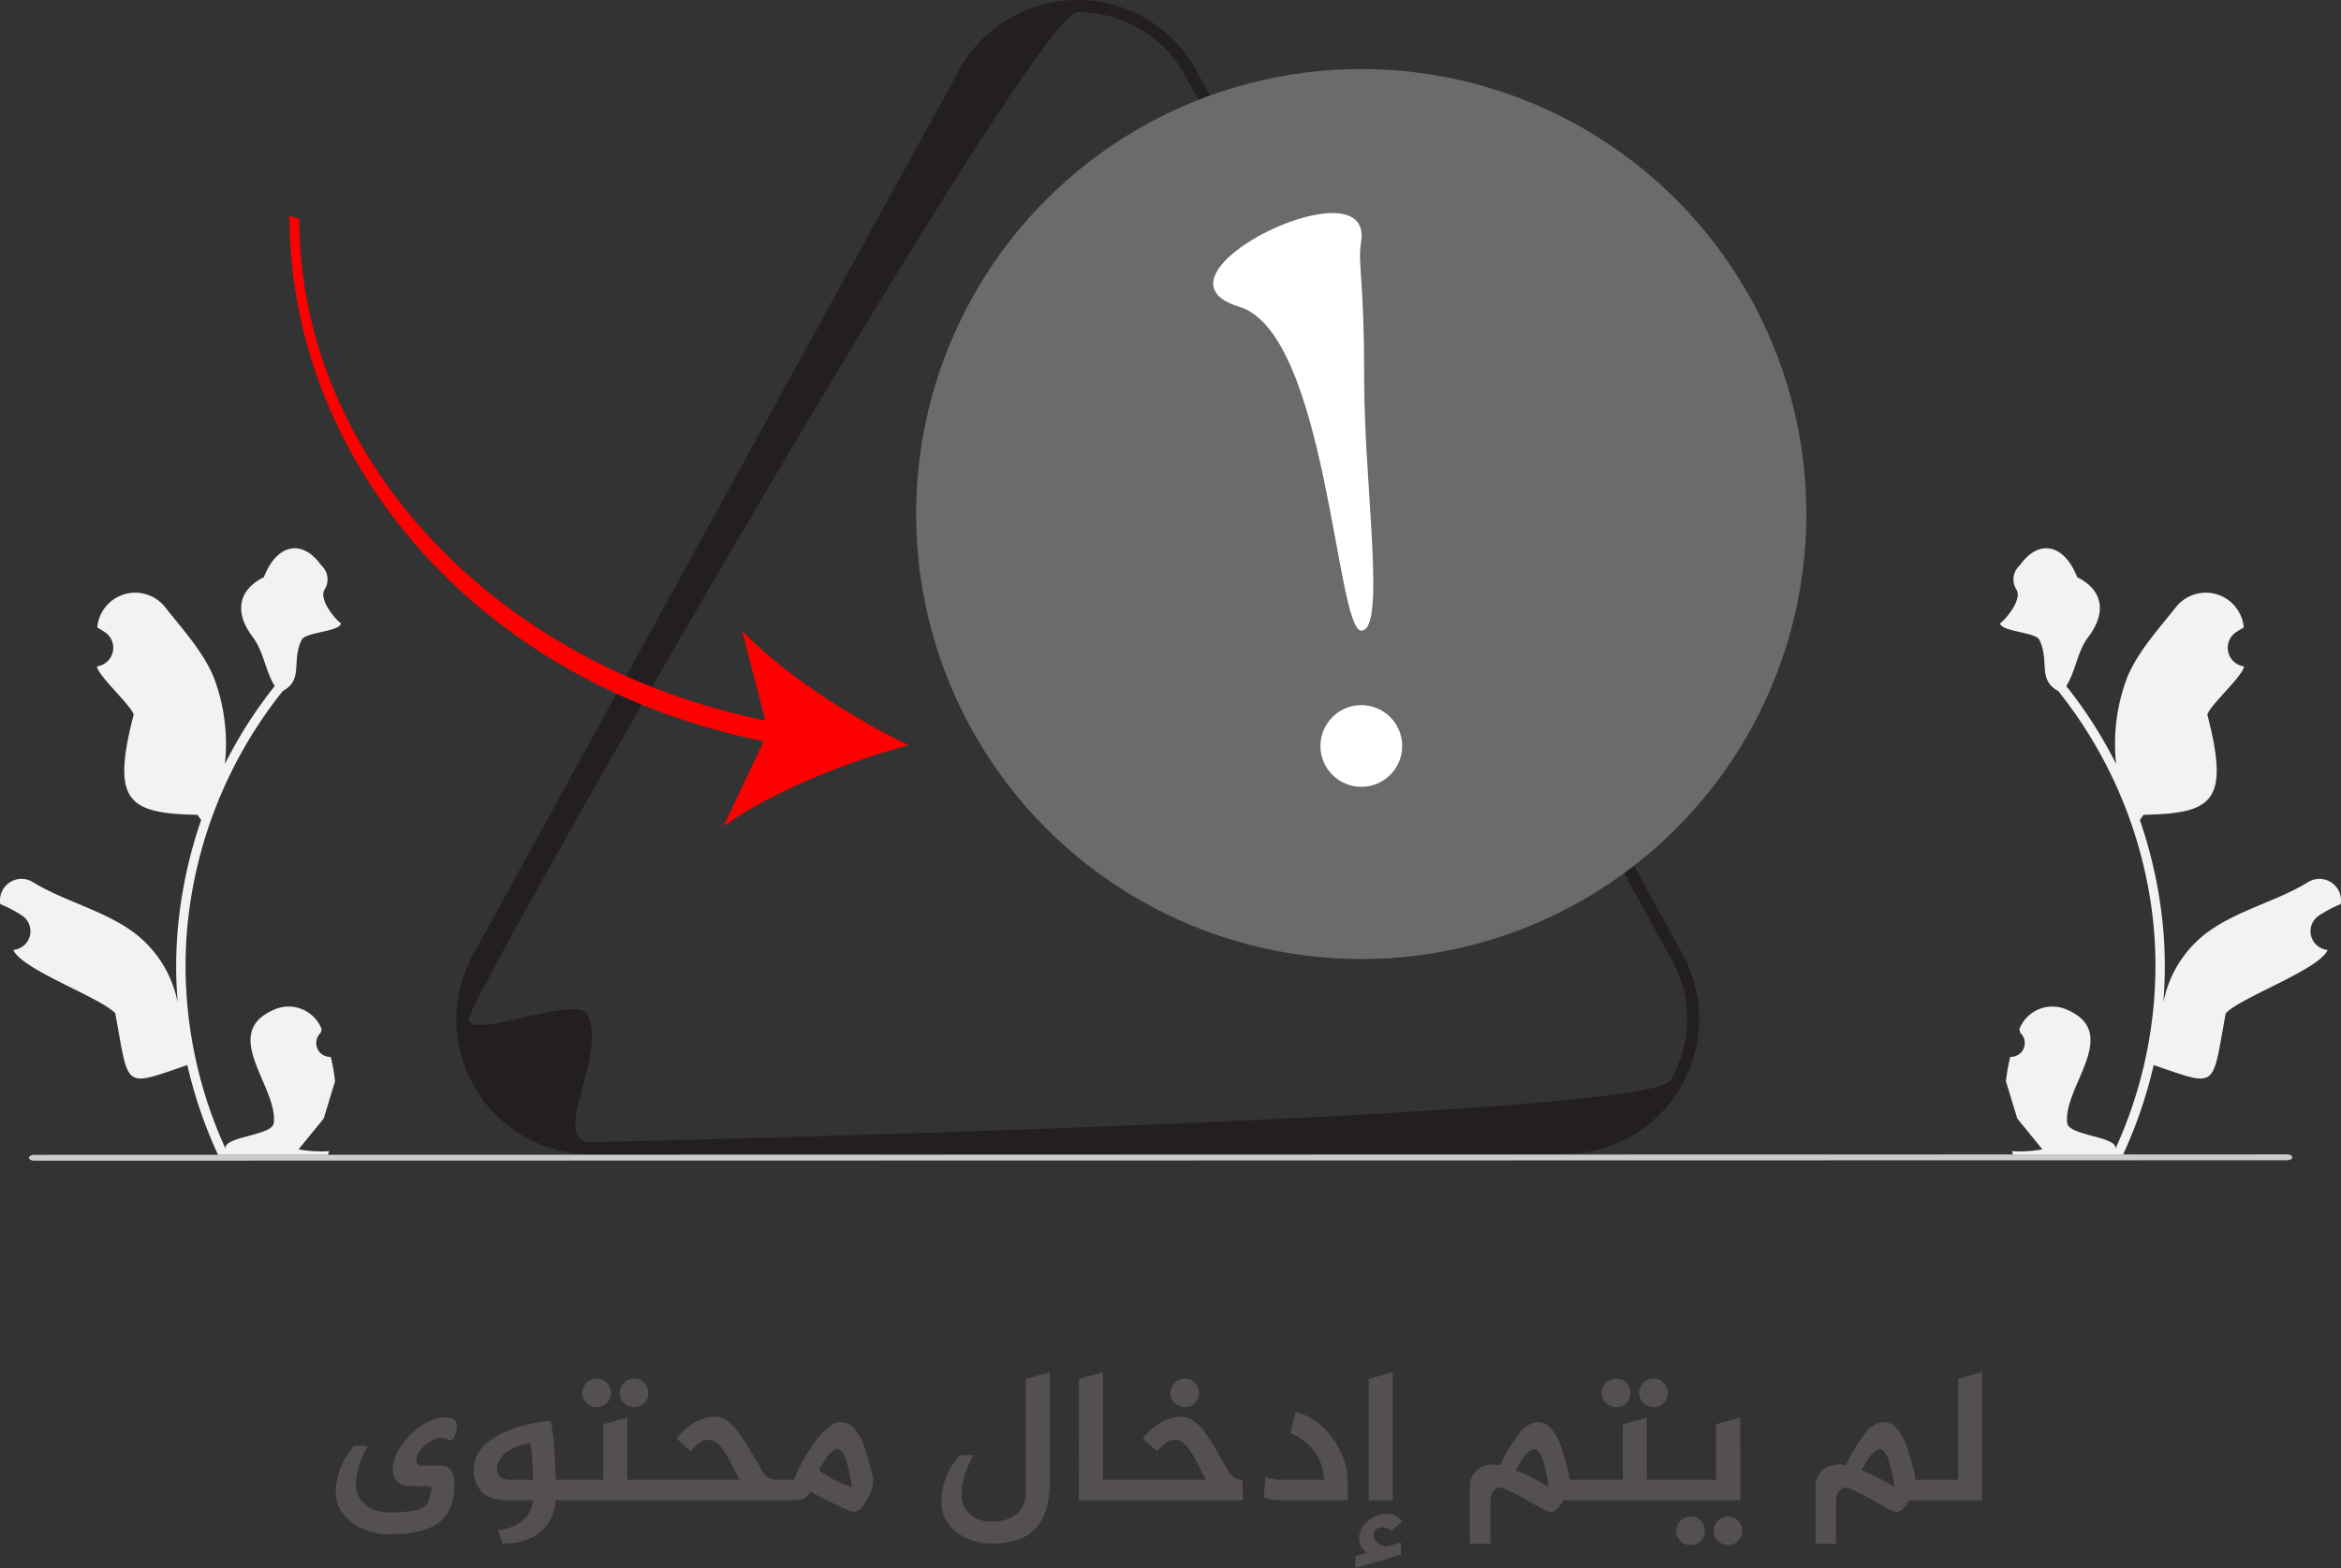 <svg xmlns="http://www.w3.org/2000/svg" width="383.907" height="257.236" viewBox="0 0 383.907 257.236"><rect x="0" y="0" width="383.907" height="257.236" fill="#333333" stroke="none"/><g id="Group_530" data-name="Group 530" transform="translate(-191.046 -797.893)"><path id="Path_622" data-name="Path 622" d="M442.174,400.477a2.269,2.269,0,0,0,1.643-3.934l-.156-.618.062-.148a5.811,5.811,0,0,1,7.571-3.114c9.314,3.851-.52,12.7.22,18.688.259,2.067,8.355,2.18,7.9,4.209a72.282,72.282,0,0,0,6.565-30.023,69.785,69.785,0,0,0-.435-7.787q-.359-3.172-1-6.306a73.121,73.121,0,0,0-14.511-30.985c-3.463-1.891-1.351-4.85-3.1-8.4-.627-1.279-6.218-1.307-6.451-2.709.25.033,3.864-3.721,2.671-5.577a3.077,3.077,0,0,1,.468-3.82,3.208,3.208,0,0,0,.278-.326c2.981-4.044,7.09-3.34,9.237,2.154,4.583,2.311,4.629,6.146,1.818,9.836-1.788,2.347-2.033,5.523-3.6,8.036.162.207.33.407.491.613a73.593,73.593,0,0,1,7.685,12.166,30.592,30.592,0,0,1,1.822-14.21c1.759-4.248,5.07-7.822,7.969-11.5a6.248,6.248,0,0,1,11.123,3.16q.009.08.017.16-.643.363-1.259.771a3.078,3.078,0,0,0,1.244,5.6l.063.01c-.155,1.544-5.633,6.407-6.02,7.912,3.7,14.308.933,16.2-10.466,16.437l-.6.852a75.175,75.175,0,0,1,3.884,18.556,71.241,71.241,0,0,1-.048,11.5l.019-.136a18.826,18.826,0,0,1,6.423-10.872c4.944-4.064,11.931-5.563,17.265-8.83a3.533,3.533,0,0,1,5.412,3.435l-.022.143a20.669,20.669,0,0,0-2.318,1.118q-.644.364-1.26.772a3.077,3.077,0,0,0,1.245,5.6l.063.01.129.019c-1.362,3.236-14.336,7.8-16.711,10.392-2.31,12.5-1.175,12.126-11.811,8.49h-.006a75.092,75.092,0,0,1-5.039,14.728l-18.02.006c-.065-.2-.123-.407-.181-.607a20.472,20.472,0,0,0,4.986-.3c-1.338-1.64-2.675-3.293-4.013-4.933a1.128,1.128,0,0,1-.084-.1l-.02-.025-1.855-6.107a30.778,30.778,0,0,1,.71-4.021h0Z" transform="translate(78.545 570.786)" fill="#f2f2f2"></path><path id="Path_623" data-name="Path 623" d="M251.744,416.42l-159.457.055a22.112,22.112,0,0,1-19.2-33.233l79.678-145.049a22.16,22.16,0,0,1,38.382-.013l79.788,145.012a22.159,22.159,0,0,1-19.189,33.228h0ZM72.089,394.32c0,3.464,17.6-4,19.418-.845,3.646,6.31-6.509,21,.779,21,0,0,173.27-3.828,176.912-10.141a19.954,19.954,0,0,0-.007-20.16L189.4,239.163a19.946,19.946,0,0,0-17.452-10.055c-7.285,0-99.861,161.749-99.861,165.213h0Z" transform="translate(195.8 570.786)" fill="#231f20"></path><path id="Path_625" data-name="Path 625" d="M0,416.262c0,.266.375.479.842.479l369.486-.073c.467,0,.842-.213.842-.479s-.375-.479-.842-.479L.842,415.783C.375,415.783,0,416,0,416.262Z" transform="translate(195.8 571.551)" fill="#ccc"></path><g id="Group_392" data-name="Group 392" transform="translate(195.8 570.786)"><circle id="Ellipse_2" data-name="Ellipse 2" cx="73" cy="73" r="73" transform="translate(145.48 238.431)" fill="#6b6b6b"></circle><g id="Group_391" data-name="Group 391"><circle id="Ellipse_3" data-name="Ellipse 3" cx="6.703" cy="6.703" r="6.703" transform="translate(211.79 342.776)" fill="#fff"></circle><path id="Path_637" data-name="Path 637" d="M218.464,266.681c-.616,4.091.487,4.947.494,22.585s3.666,41.286-.471,41.287-5.65-48.8-20.017-53.122c-16.891-5.078,21.988-23.994,19.995-10.75Z" fill="#fff"></path></g></g><path id="Path_638" data-name="Path 638" d="M120.5,348.7l-6.6,13.935c7.973-5.717,20.427-10.646,30.338-13.286-9.234-4.46-20.533-11.652-27.284-18.772l3.793,14.724c-44.474-9.059-76.411-43.177-76.425-82.259l-1.606-.553c.014,40.823,31.51,76.961,77.779,86.21Z" transform="translate(195.8 570.786)" fill="red"></path><path id="Path_639" data-name="Path 639" d="M494.736,400.477a2.269,2.269,0,0,1-1.643-3.934l.156-.618-.062-.148a5.811,5.811,0,0,0-7.571-3.114c-9.314,3.851.52,12.7-.22,18.688-.259,2.067-8.355,2.18-7.9,4.209a72.282,72.282,0,0,1-6.565-30.023,69.793,69.793,0,0,1,.436-7.788q.359-3.171,1-6.305a73.12,73.12,0,0,1,14.511-30.985c3.463-1.891,1.351-4.85,3.1-8.4.627-1.279,6.218-1.307,6.451-2.709-.25.033-3.864-3.721-2.671-5.577a3.077,3.077,0,0,0-.468-3.82,3.211,3.211,0,0,1-.278-.326c-2.981-4.044-7.09-3.34-9.237,2.154-4.583,2.311-4.629,6.146-1.818,9.836,1.788,2.347,2.033,5.523,3.6,8.036-.162.207-.33.407-.491.613a73.59,73.59,0,0,0-7.685,12.166,30.592,30.592,0,0,0-1.822-14.21c-1.759-4.248-5.069-7.822-7.969-11.5a6.248,6.248,0,0,0-11.123,3.16q-.009.08-.017.16.643.363,1.259.771a3.078,3.078,0,0,1-1.244,5.6l-.063.01c.155,1.544,5.633,6.407,6.02,7.912-3.7,14.308-.933,16.2,10.466,16.437l.6.852A75.178,75.178,0,0,0,469.6,380.18a71.248,71.248,0,0,0,.048,11.5l-.019-.136a18.826,18.826,0,0,0-6.423-10.873c-4.944-4.064-11.931-5.563-17.265-8.83a3.533,3.533,0,0,0-5.412,3.435l.022.143a20.675,20.675,0,0,1,2.318,1.118q.644.364,1.26.772a3.077,3.077,0,0,1-1.245,5.6l-.063.01-.129.019c1.362,3.236,14.335,7.8,16.711,10.392,2.31,12.5,1.175,12.126,11.811,8.49h.006a75.089,75.089,0,0,0,5.039,14.728l18.02.006c.065-.2.123-.407.181-.607a20.47,20.47,0,0,1-4.986-.3c1.338-1.64,2.675-3.293,4.013-4.933a1.122,1.122,0,0,0,.084-.1l.02-.025,1.855-6.107a30.778,30.778,0,0,0-.71-4.021h0Z" transform="translate(-249.455 570.786)" fill="#f2f2f2"></path><path id="Path_3837" data-name="Path 3837" d="M-119.474-1.674a.715.715,0,0,0-.016-.45q-.077-.171-.45-.171h-1.8q-.868,0-1.519-.046a2.884,2.884,0,0,1-1.085-.263,2.309,2.309,0,0,1-1.333-1.5,4.315,4.315,0,0,1,.031-2.232,8.248,8.248,0,0,1,1.147-2.5,12.157,12.157,0,0,1,2-2.325,10.953,10.953,0,0,1,2.557-1.736,6.49,6.49,0,0,1,2.883-.682,1.947,1.947,0,0,1,1.271.341,1.35,1.35,0,0,1,.48.852,2.56,2.56,0,0,1-.093,1.1,4.855,4.855,0,0,1-.48,1.116.531.531,0,0,1-.419.294.766.766,0,0,1-.542-.108,1.929,1.929,0,0,0-1.488-.217,4.807,4.807,0,0,0-1.627.713A5.586,5.586,0,0,0-121.3-8.231a3.034,3.034,0,0,0-.651,1.348,1.929,1.929,0,0,0,.093.729.706.706,0,0,0,.682.48h3.255a2.636,2.636,0,0,1,.868.14,1.517,1.517,0,0,1,.7.512,2.77,2.77,0,0,1,.465.992,5.952,5.952,0,0,1,.171,1.55q0,4.185-2.526,6.123t-8.045,1.938a10.878,10.878,0,0,1-3.689-.589,9.247,9.247,0,0,1-2.79-1.535,7.024,7.024,0,0,1-1.767-2.108,4.875,4.875,0,0,1-.62-2.31,12.038,12.038,0,0,1,.326-2.992,11.028,11.028,0,0,1,.775-2.155,10.449,10.449,0,0,1,.945-1.566,13.219,13.219,0,0,0,.837-1.255h2.387a15.616,15.616,0,0,0-1.395,3.069,10.4,10.4,0,0,0-.589,3.348,4.025,4.025,0,0,0,.357,1.643A4.287,4.287,0,0,0-130.464.574a5.352,5.352,0,0,0,1.7,1.023,6.4,6.4,0,0,0,2.31.387,24.422,24.422,0,0,0,3.751-.217,4.957,4.957,0,0,0,1.938-.651,2.022,2.022,0,0,0,.837-1.132Q-119.722-.713-119.474-1.674ZM-107.849,7.1l-.713-2.232a7.435,7.435,0,0,0,2.666-.651,6.184,6.184,0,0,0,1.938-1.441A4.784,4.784,0,0,0-102.827,0H-106.7q-3.162,0-4.5-1.333A5.385,5.385,0,0,1-112.53-5.3a4.762,4.762,0,0,1,.76-2.511,7.689,7.689,0,0,1,2.325-2.294,15.9,15.9,0,0,1,3.937-1.829,26.216,26.216,0,0,1,5.6-1.085,43.827,43.827,0,0,1,.558,4.464q.186,2.418.248,5.177h2.7V0h-2.7a8.977,8.977,0,0,1-.186,1.271A7.111,7.111,0,0,1-99.8,2.79a7.906,7.906,0,0,1-.961,1.55,6.265,6.265,0,0,1-1.565,1.395,8.321,8.321,0,0,1-2.31.992A12.167,12.167,0,0,1-107.849,7.1Zm5.022-10.478q-.031-1.488-.108-3.007a27.553,27.553,0,0,0-.326-3.038,14.957,14.957,0,0,0-2.17.62,7.325,7.325,0,0,0-1.705.883,4.124,4.124,0,0,0-1.132,1.194,3.071,3.071,0,0,0-.45,1.519,1.723,1.723,0,0,0,.527,1.364,2.548,2.548,0,0,0,1.705.465Zm5.7,0H-91.3v-9.083l3.937-1.116v10.2h4.991V0H-97.123Zm2.387-14.2a2.3,2.3,0,0,1,.7-1.689,2.3,2.3,0,0,1,1.689-.7,2.165,2.165,0,0,1,1.628.7,2.356,2.356,0,0,1,.666,1.689,2.214,2.214,0,0,1-.666,1.628,2.214,2.214,0,0,1-1.628.667,2.356,2.356,0,0,1-1.689-.667A2.165,2.165,0,0,1-94.736-17.577Zm6.138,0a2.3,2.3,0,0,1,.7-1.689,2.3,2.3,0,0,1,1.689-.7,2.165,2.165,0,0,1,1.628.7,2.356,2.356,0,0,1,.666,1.689,2.214,2.214,0,0,1-.666,1.628,2.214,2.214,0,0,1-1.628.667A2.356,2.356,0,0,1-87.9-15.95,2.165,2.165,0,0,1-88.6-17.577ZM-61.721,0H-82.956l-.031-3.379h14.012q-.9-1.829-1.581-3.085a16.412,16.412,0,0,0-1.256-2.015,4.757,4.757,0,0,0-1.085-1.1A1.947,1.947,0,0,0-74-9.92a2.517,2.517,0,0,0-1.473.465A7.7,7.7,0,0,0-76.942-8l-2.325-2.139a9.384,9.384,0,0,1,1.194-1.333,9.482,9.482,0,0,1,1.5-1.147,8.105,8.105,0,0,1,1.689-.791,5.7,5.7,0,0,1,1.813-.294,3.5,3.5,0,0,1,1.891.543,7.16,7.16,0,0,1,1.736,1.627,24.991,24.991,0,0,1,1.876,2.775q1.007,1.69,2.309,3.952A2.894,2.894,0,0,0-64.232-3.72a2.494,2.494,0,0,0,1.271.341h1.24Zm14.663-2.7a5.622,5.622,0,0,1-.713,2.046q-1.24,2.542-2.356,2.542A2.064,2.064,0,0,1-51,1.674q-.93-.372-2.527-1.147T-57.381-1.4A2.61,2.61,0,0,1-58.59-.186,5.741,5.741,0,0,1-60.326,0h-2.015V-3.379h2.294A36.86,36.86,0,0,1-58.094-7.27a22.783,22.783,0,0,1,2.03-2.976,10.778,10.778,0,0,1,1.953-1.906,3.064,3.064,0,0,1,1.751-.682q2.046,0,3.41,2.914a17.32,17.32,0,0,1,.806,2.186q.4,1.318.868,3.178A6.54,6.54,0,0,1-47.058-2.7Zm-3.472.527a23.265,23.265,0,0,0-.977-4.511q-.6-1.72-1.5-1.721-.31,0-1.085.713A7.262,7.262,0,0,0-55.072-6.4q-.511.822-.853,1.472a16.975,16.975,0,0,0,2.7,1.69A15.7,15.7,0,0,0-50.53-2.17Zm23.1,9.269a10.22,10.22,0,0,1-3.612-.589,8.392,8.392,0,0,1-2.635-1.535,6.461,6.461,0,0,1-1.612-2.108,5.425,5.425,0,0,1-.542-2.31,12.038,12.038,0,0,1,.326-2.992,11.029,11.029,0,0,1,.775-2.155,10.448,10.448,0,0,1,.946-1.565,13.219,13.219,0,0,0,.837-1.256h2.387a15.617,15.617,0,0,0-1.4,3.069A10.4,10.4,0,0,0-32.55-.992,4.99,4.99,0,0,0-32.271.651a3.944,3.944,0,0,0,.884,1.441,4.41,4.41,0,0,0,1.55,1.023A5.911,5.911,0,0,0-27.59,3.5a8.164,8.164,0,0,0,2.263-.294,4.926,4.926,0,0,0,1.767-.9A4,4,0,0,0-22.413.791a5.225,5.225,0,0,0,.4-2.124V-19.9l3.937-1.116V-3.007a14.99,14.99,0,0,1-.62,4.6,7.9,7.9,0,0,1-1.814,3.131,7.136,7.136,0,0,1-2.945,1.8A12.781,12.781,0,0,1-27.435,7.1Zm14.136-27,3.937-1.116V-3.379H-5.89V0H-13.3ZM13.609,0H-6.479L-6.51-3.379H7.5Q6.6-5.208,5.921-6.464A16.411,16.411,0,0,0,4.666-8.479a4.757,4.757,0,0,0-1.085-1.1,1.947,1.947,0,0,0-1.1-.341,2.517,2.517,0,0,0-1.473.465A7.7,7.7,0,0,0-.465-8L-2.79-10.137A9.384,9.384,0,0,1-1.6-11.47a9.482,9.482,0,0,1,1.5-1.147,8.1,8.1,0,0,1,1.69-.791A5.7,5.7,0,0,1,3.41-13.7,3.5,3.5,0,0,1,5.3-13.16a7.16,7.16,0,0,1,1.736,1.627A24.991,24.991,0,0,1,8.913-8.757Q9.92-7.068,11.222-4.8A2.894,2.894,0,0,0,12.245-3.72a2.494,2.494,0,0,0,1.271.341ZM1.705-17.577a2.3,2.3,0,0,1,.7-1.689,2.3,2.3,0,0,1,1.69-.7,2.165,2.165,0,0,1,1.627.7,2.356,2.356,0,0,1,.667,1.689A2.214,2.214,0,0,1,5.72-15.95a2.214,2.214,0,0,1-1.627.667A2.356,2.356,0,0,1,2.4-15.95,2.165,2.165,0,0,1,1.705-17.577ZM17.3-3.844q.341.124.744.248a6.23,6.23,0,0,0,.806.155,7.773,7.773,0,0,0,1.023.062h7.006a8.81,8.81,0,0,0-.186-1.565,7.69,7.69,0,0,0-.744-2.062A8.594,8.594,0,0,0,24.3-9.161a9.651,9.651,0,0,0-2.914-1.875l.868-3.41A9.39,9.39,0,0,1,26.009-12.6a12.765,12.765,0,0,1,2.666,2.945,13.493,13.493,0,0,1,1.581,3.317,10.134,10.134,0,0,1,.527,2.96V0H19.592a7.773,7.773,0,0,1-1.023-.062,6.23,6.23,0,0,1-.806-.155q-.4-.124-.744-.248ZM38.161-21.018V0H34.224V-19.9ZM39.494,8.928l-7.44,2.2V9.176l2.046-.62a1.231,1.231,0,0,1-.6-.295,2.177,2.177,0,0,1-.449-.558,3.214,3.214,0,0,1-.295-.7,2.369,2.369,0,0,1-.108-.651,3.405,3.405,0,0,1,.434-1.72,4.614,4.614,0,0,1,1.1-1.3,4.9,4.9,0,0,1,1.441-.822,4.311,4.311,0,0,1,1.457-.279,4.025,4.025,0,0,1,1.364.233A2.933,2.933,0,0,1,39.711,3.5q-.31.248-.759.62t-1.069.9a1.842,1.842,0,0,0-1.4-.589,1.374,1.374,0,0,0-1.147.434A1.4,1.4,0,0,0,35,5.735a1.294,1.294,0,0,0,.232.744,2.163,2.163,0,0,0,.574.574,3.353,3.353,0,0,0,.713.372,2.771,2.771,0,0,0,.651.17l2.325-.682ZM55.769-5.735a26.2,26.2,0,0,1,3.208-5.27,4.13,4.13,0,0,1,2.93-1.829q2.046,0,3.41,2.914a17.319,17.319,0,0,1,.806,2.186q.4,1.318.868,3.178.124.682.186,1.178h3.5V0H66.154Q65.1,1.891,64.139,1.891a2.064,2.064,0,0,1-.868-.217,12.42,12.42,0,0,1-1.194-.62q-.7-.4-1.565-.9T58.606-.884q-1.038-.543-2.185-1.039a1.694,1.694,0,0,0-.977-.124,1.291,1.291,0,0,0-.7.4,2.019,2.019,0,0,0-.419.744,2.731,2.731,0,0,0-.139.837V7.13H50.809V-2.232a3.57,3.57,0,0,1,.418-1.751,3.443,3.443,0,0,1,1.116-1.225,3.923,3.923,0,0,1,1.6-.6A4.765,4.765,0,0,1,55.769-5.735ZM63.736-2.17a23.265,23.265,0,0,0-.976-4.511q-.6-1.72-1.5-1.721-.31,0-1.085.713A7.262,7.262,0,0,0,59.195-6.4q-.511.822-.852,1.472a31.039,31.039,0,0,1,3.208,1.5Q62.868-2.7,63.736-2.17ZM70.06-3.379h5.828v-9.083l3.937-1.116v10.2h4.991V0H70.06Zm2.387-14.2a2.3,2.3,0,0,1,.7-1.689,2.3,2.3,0,0,1,1.689-.7,2.165,2.165,0,0,1,1.628.7,2.356,2.356,0,0,1,.666,1.689,2.214,2.214,0,0,1-.666,1.628,2.214,2.214,0,0,1-1.628.667,2.356,2.356,0,0,1-1.689-.667A2.165,2.165,0,0,1,72.447-17.577Zm6.138,0a2.3,2.3,0,0,1,.7-1.689,2.3,2.3,0,0,1,1.689-.7,2.165,2.165,0,0,1,1.628.7,2.356,2.356,0,0,1,.666,1.689A2.214,2.214,0,0,1,82.6-15.95a2.214,2.214,0,0,1-1.628.667,2.356,2.356,0,0,1-1.689-.667A2.165,2.165,0,0,1,78.585-17.577ZM84.2-3.379H91.2v-9.083l3.937-1.116L95.17,0H84.2Zm.465,8.432a2.381,2.381,0,0,1,2.387-2.387,2.165,2.165,0,0,1,1.628.7,2.356,2.356,0,0,1,.666,1.689,2.276,2.276,0,0,1-2.294,2.294,2.356,2.356,0,0,1-1.689-.667A2.165,2.165,0,0,1,84.661,5.053Zm6.138,0a2.381,2.381,0,0,1,2.387-2.387,2.165,2.165,0,0,1,1.627.7,2.356,2.356,0,0,1,.667,1.689,2.276,2.276,0,0,1-2.294,2.294A2.356,2.356,0,0,1,91.5,6.681,2.165,2.165,0,0,1,90.8,5.053ZM112.468-5.735a26.2,26.2,0,0,1,3.208-5.27,4.13,4.13,0,0,1,2.93-1.829q2.046,0,3.41,2.914a17.319,17.319,0,0,1,.806,2.186q.4,1.318.868,3.178.124.682.186,1.178h3.5V0h-4.526q-1.054,1.891-2.015,1.891a2.064,2.064,0,0,1-.868-.217,12.421,12.421,0,0,1-1.194-.62q-.7-.4-1.565-.9T115.3-.884q-1.038-.543-2.186-1.039a1.694,1.694,0,0,0-.976-.124,1.291,1.291,0,0,0-.7.4,2.02,2.02,0,0,0-.419.744,2.731,2.731,0,0,0-.139.837V7.13h-3.379V-2.232a3.57,3.57,0,0,1,.419-1.751,3.443,3.443,0,0,1,1.116-1.225,3.923,3.923,0,0,1,1.6-.6A4.765,4.765,0,0,1,112.468-5.735Zm7.967,3.565a23.265,23.265,0,0,0-.977-4.511q-.6-1.72-1.5-1.721-.31,0-1.085.713a7.262,7.262,0,0,0-.976,1.286q-.512.822-.853,1.472a31.039,31.039,0,0,1,3.208,1.5Q119.567-2.7,120.435-2.17Zm6.324-1.209h4.123V-19.9l3.937-1.116V0h-8.06Z" transform="translate(381.277 1044)" fill="#555050"></path></g></svg>